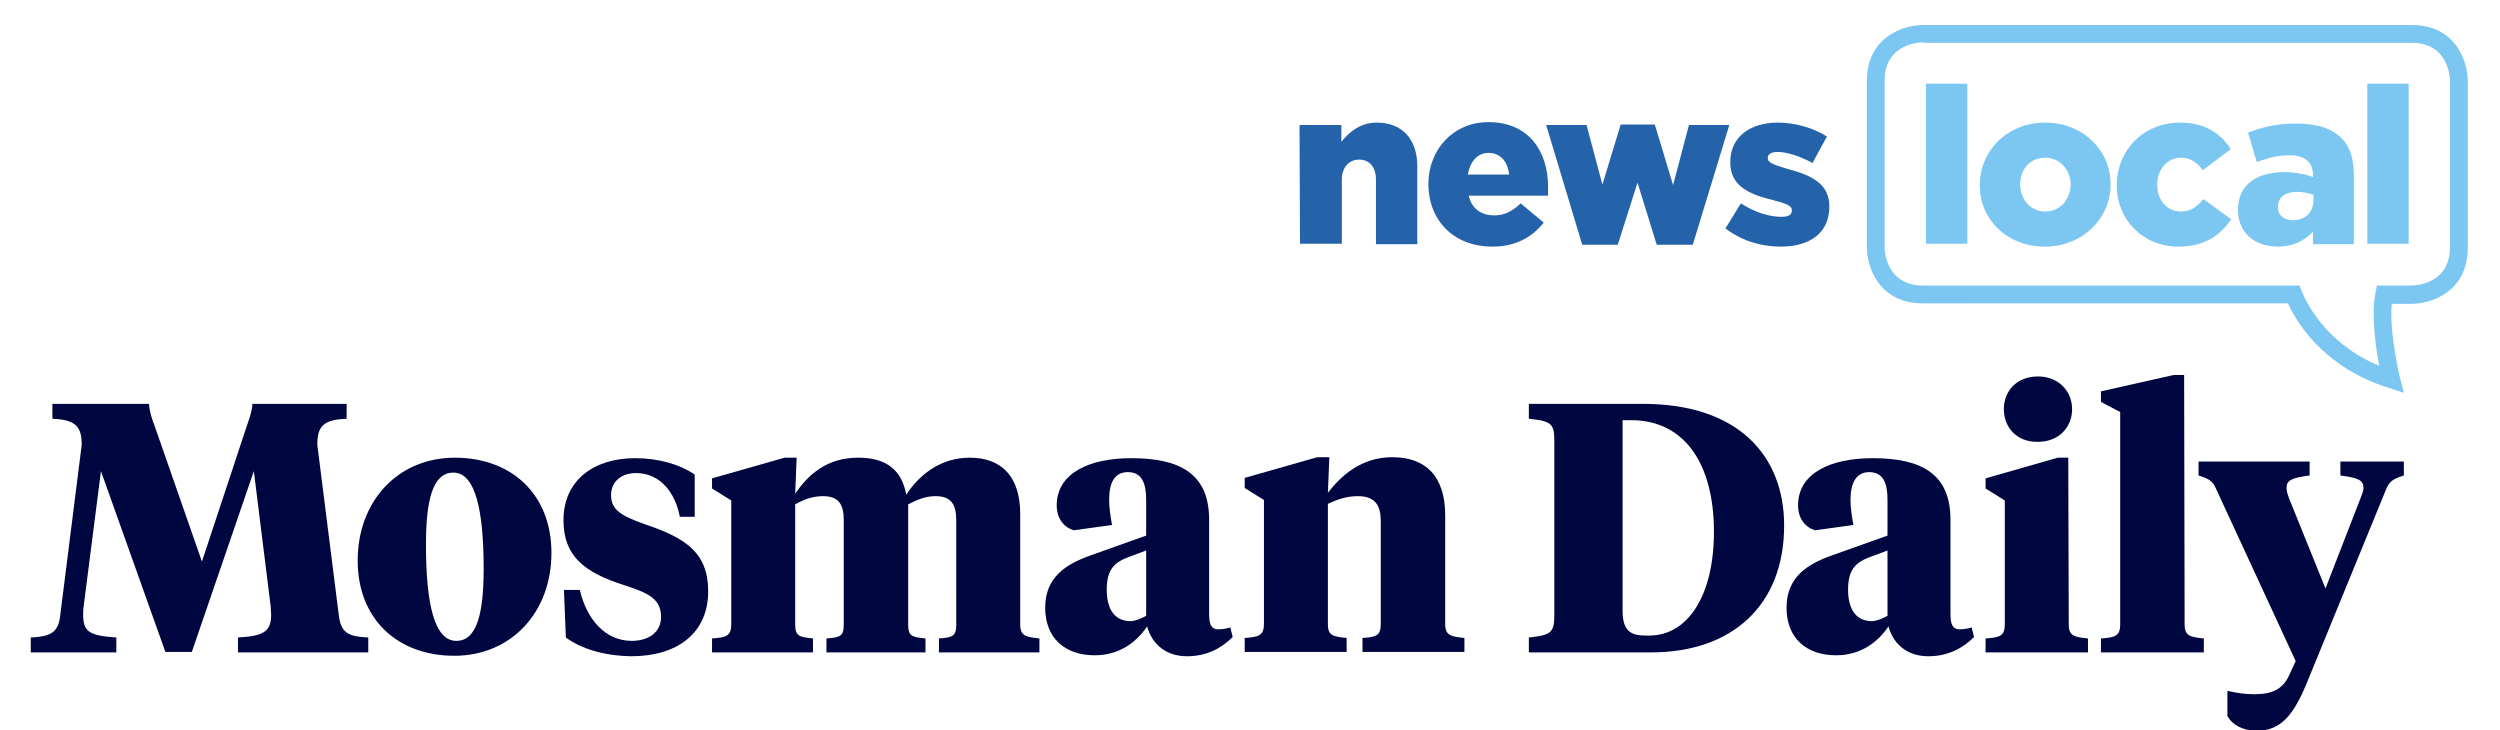 <?xml version="1.0" encoding="utf-8"?>
<!-- Generator: Adobe Illustrator 20.1.0, SVG Export Plug-In . SVG Version: 6.00 Build 0)  -->
<svg version="1.1" id="Layer_1" xmlns="http://www.w3.org/2000/svg" xmlns:xlink="http://www.w3.org/1999/xlink" x="0px" y="0px"
	 viewBox="0 0 520 151.9" style="enable-background:new 0 0 520 151.9;" xml:space="preserve">
<style type="text/css">
	.st0{fill:#000640;}
	.st1{fill:#7CC6F2;}
	.st2{fill:#2463A9;}
</style>
<g>
	<path class="st0" d="M52.8,98l-12.9,37.6h-5.5L21,98l-3.6,28.1c-0.1,0.5-0.1,1.5-0.1,1.8c0,3.6,1.4,4.3,6.9,4.7v3.1H6.4v-3.1
		c4.2-0.2,5.7-1.1,6.1-4.4l4.5-35.7c0-3.9-1.4-5.2-6.1-5.4V84H31c0.1,1.7,0.6,3.1,1.2,4.7l9.8,28.1l9.3-28.1c0.6-1.8,1.1-3,1.2-4.7
		h19.6v3.1c-4.8,0.2-6.1,1.5-6.1,5.4l4.5,35.7c0.5,3.5,2,4.2,6.1,4.4v3.1H49.5v-3.1c5.1-0.3,6.9-1.1,6.9-4.7c0-0.2-0.1-1.3-0.1-1.8
		L52.8,98L52.8,98z"/>
	<path class="st0" d="M74.4,116.6c0-12.4,8.4-21.4,20.2-21.4c11.9,0,20.1,7.7,20.1,19.8c0,12.4-8.4,21.4-20.2,21.4
		C82.6,136.4,74.4,128.7,74.4,116.6L74.4,116.6z M100.6,118.3c0-12.1-1.7-20-6.3-20c-4.3,0-5.7,5.7-5.7,15c0,12.1,1.7,20,6.3,20
		C99.2,133.3,100.6,127.6,100.6,118.3L100.6,118.3z"/>
	<path class="st0" d="M117.7,132.6l-0.4-9.9h3.3c1.4,6,5.2,10.6,10.8,10.6c3.4,0,6.1-1.7,6.1-5c0-3.8-2.8-5-7.7-6.6
		c-8.2-2.6-12.6-6-12.6-13.5c0-8.2,6.2-12.9,14.9-12.9c4.9,0,9.3,1.3,12.4,3.4v8.8h-3.1c-0.9-4.9-4-9.1-9.1-9.1
		c-3.1,0-5.2,1.8-5.2,4.6c0,3.1,2.2,4.3,6.9,6c8.7,2.9,13.3,6,13.3,14c0,8.6-6.3,13.5-16,13.5C125.5,136.4,120.8,134.9,117.7,132.6
		L117.7,132.6z"/>
	<path class="st0" d="M198.9,108.2c0-3.2-1-5-4.3-5c-2.2,0-3.9,0.8-5.7,1.7v25c0,2.4,0.7,2.6,3.6,2.9v2.9h-20.6v-2.9
		c2.9-0.2,3.6-0.5,3.6-2.9v-21.7c0-3.2-1-5-4.3-5c-2.2,0-4,0.7-5.8,1.7v25c0,2.4,0.8,2.6,3.7,2.9v2.9h-21v-2.9c2.9-0.2,4-0.5,4-2.9
		v-25.8l-4-2.5v-2.1l15.1-4.3h2.5l-0.3,7.5c2.7-4,6.6-7.5,13.1-7.5c5.6,0,9,2.3,10,7.7c2.6-4,7-7.7,13.2-7.7c6.7,0,10.5,4,10.5,11.7
		v23c0,2.4,1.2,2.6,4,2.9v2.9h-20.9v-2.9c2.9-0.2,3.6-0.5,3.6-2.9V108.2L198.9,108.2z"/>
	<path class="st0" d="M251.5,127.6c0,1.8,0.2,3.3,1.9,3.3c1,0,1.9-0.2,2.5-0.4l0.5,2c-2.4,2.4-5.5,4-9.5,4c-4.2,0-7.2-2.3-8.3-6.2
		c-2.1,3.1-5.6,6-10.9,6c-6.1,0-10.3-3.5-10.3-9.9c0-6.4,4.4-9.1,9.5-10.9l11.5-4.1v-7.5c0-3.4-0.9-5.7-3.8-5.7s-3.9,2.4-3.9,5.8
		c0,1.7,0.3,3.4,0.6,5.2l-8,1.1c-2.1-0.7-3.5-2.5-3.5-5.2c0-6.7,6.8-9.8,15.5-9.8c10.1,0,16.2,3.2,16.2,12.8L251.5,127.6
		L251.5,127.6z M238.4,128.1v-13.6l-4,1.5c-2.5,1-4.2,2.4-4.2,6.6c0,3.8,1.4,6.6,5,6.6C236.4,129.1,237.2,128.7,238.4,128.1
		L238.4,128.1z"/>
	<path class="st0" d="M287.2,108.4c0-3.2-1.1-5.2-4.8-5.2c-2.3,0-4.3,0.7-6.2,1.6v25c0,2.4,1,2.6,3.9,2.9v2.9h-21.2v-2.9
		c2.9-0.2,4-0.5,4-2.9v-25.8l-4-2.5v-2.1l15.1-4.3h2.5l-0.3,7.4c2.7-3.5,6.9-7.4,13.4-7.4c7,0,11,4,11,12.1v22.6
		c0,2.4,1.2,2.6,4,2.9v2.9h-21.2v-2.9c2.9-0.2,3.8-0.5,3.8-2.9L287.2,108.4L287.2,108.4z"/>
	<path class="st0" d="M318,135.7v-3.1c4.8-0.5,5.3-1.1,5.3-4.9V92c0-3.8-0.4-4.4-5.3-4.9V84h23.7c20,0,29.4,10.9,29.4,25.3
		c0,16.6-10.8,26.4-27.7,26.4H318L318,135.7z M337.5,87.4V127c0,4.3,1.7,5.2,4.9,5.2h0.6c8.2,0,13.5-8.5,13.5-21.6
		c0-14.1-6.1-23.2-17.2-23.2L337.5,87.4L337.5,87.4z"/>
	<path class="st0" d="M405.7,127.6c0,1.8,0.2,3.3,1.9,3.3c1,0,1.9-0.2,2.5-0.4l0.5,2c-2.4,2.4-5.5,4-9.5,4c-4.2,0-7.2-2.3-8.3-6.2
		c-2.1,3.1-5.6,6-10.9,6c-6.1,0-10.3-3.5-10.3-9.9c0-6.4,4.4-9.1,9.5-10.9l11.5-4.1v-7.5c0-3.4-0.9-5.7-3.8-5.7
		c-2.8,0-3.9,2.4-3.9,5.8c0,1.7,0.3,3.4,0.6,5.2l-8,1.1c-2.1-0.7-3.5-2.5-3.5-5.2c0-6.7,6.8-9.8,15.5-9.8c10.1,0,16.2,3.2,16.2,12.8
		L405.7,127.6L405.7,127.6z M392.6,128.1v-13.6l-4,1.5c-2.5,1-4.2,2.4-4.2,6.6c0,3.8,1.4,6.6,5,6.6
		C390.6,129.1,391.4,128.7,392.6,128.1L392.6,128.1z"/>
	<path class="st0" d="M430.3,129.9c0,2.4,1.2,2.6,4,2.9v2.9H413v-2.9c2.9-0.2,4-0.5,4-2.9v-25.8l-4-2.5v-2.1l15-4.3h2.2L430.3,129.9
		L430.3,129.9z M416.8,85.1c0-3.7,2.6-6.8,7.1-6.8c4.3,0,7.1,3.1,7.1,6.8c0,3.7-2.7,6.8-7.1,6.8C419.4,92,416.8,88.8,416.8,85.1
		L416.8,85.1z"/>
	<path class="st0" d="M454.4,129.9c0,2.4,1.2,2.6,4,2.9v2.9H437v-2.9c2.9-0.2,4-0.5,4-2.9V85.7l-4-2.1v-2.2l15.1-3.4h2.2
		L454.4,129.9L454.4,129.9z"/>
	<path class="st0" d="M491,103.6c0.4-1,0.6-1.5,0.6-2.1c0-1.6-1-2.1-4.8-2.6V96H500v2.9c-2.5,0.8-3,1.3-3.7,2.9l-16.5,40.3
		c-2.7,6.5-5.3,9.9-10.4,9.9c-2.8,0-5.1-1.2-6.1-3.1v-5.2c1.9,0.4,3.4,0.7,5.6,0.7c4,0,6.1-1.2,7.4-4.3l1.2-2.6l-16.5-35.7
		c-0.7-1.6-1.2-2.1-3.7-2.9V96h23.1v2.9c-3.8,0.5-4.8,1-4.8,2.6c0,0.7,0.2,1.2,0.5,2.1l7.6,18.8L491,103.6L491,103.6z"/>
	<path class="st1" d="M400.6,50.7h8.6V17.4h-8.6V50.7L400.6,50.7z M425.3,51.3c7.9,0,13.7-5.9,13.7-12.9v-0.1
		c0-7-5.7-12.8-13.6-12.8c-7.9,0-13.6,5.9-13.6,12.9v0.1C411.7,45.5,417.4,51.3,425.3,51.3 M425.4,44c-3.1,0-5.2-2.6-5.2-5.6v-0.1
		c0-3,2-5.5,5.2-5.5c3.1,0,5.3,2.6,5.3,5.6v0.1C430.6,41.5,428.5,44,425.4,44 M453.1,51.3c5.4,0,8.7-2.3,11-5.7l-5.8-4.2
		c-1.3,1.6-2.6,2.6-4.7,2.6c-2.9,0-4.9-2.4-4.9-5.6v-0.1c0-3,2.1-5.5,4.9-5.5c2.1,0,3.4,1,4.6,2.6l5.8-4.4
		c-2.1-3.3-5.5-5.5-10.5-5.5c-7.8,0-13.2,5.9-13.2,12.9v0.1C440.2,45.5,445.6,51.3,453.1,51.3 M473.8,51.3c3.2,0,5.6-1.3,7.3-3.1
		v2.6h8.5V36.5c0-3.5-0.8-6-2.6-7.8c-2-2-5-3-9.4-3c-4.2,0-7.2,0.8-10,1.9l1.8,6.1c2.2-0.8,4.2-1.4,6.8-1.4c3.3,0,4.9,1.5,4.9,4.1
		v0.4c-1.4-0.5-3.6-1-5.9-1c-5.8,0-9.7,2.6-9.7,7.8v0.1C465.5,48.5,469.1,51.3,473.8,51.3 M476.9,45.8c-1.8,0-3.1-1-3.1-2.7v-0.1
		c0-1.9,1.5-3.1,4-3.1c1.3,0,2.5,0.3,3.4,0.6v1.1C481.2,44.2,479.5,45.8,476.9,45.8 M492.4,50.7h8.6V17.4h-8.6V50.7L492.4,50.7z"/>
	<path class="st2" d="M270.4,50.7h8.7V37.4c0-2.7,1.6-4.2,3.6-4.2c2.1,0,3.5,1.5,3.5,4.2v13.4h8.6V34.6c0-5.6-3.1-9.1-8.4-9.1
		c-3.5,0-5.8,2-7.4,4V26h-8.7L270.4,50.7L270.4,50.7z M310.4,51.3c4.9,0,8.3-2,10.7-5l-4.8-4c-1.8,1.7-3.4,2.5-5.5,2.5
		c-2.7,0-4.7-1.4-5.3-4.1H322c0-0.6,0-1.2,0-1.8c0-7.3-3.9-13.5-12.4-13.5c-7.3,0-12.5,5.7-12.5,12.9v0.1
		C297.2,46.1,302.6,51.3,310.4,51.3 M305.3,36.3c0.5-2.7,2-4.5,4.3-4.5c2.4,0,4,1.7,4.3,4.5H305.3L305.3,36.3z M329.1,50.9h7.4
		l4.1-12.9l4,12.9h7.5l7.6-24.9h-8.4l-3.3,12.5l-3.8-12.6h-7.1l-3.8,12.5L330,26h-8.4L329.1,50.9L329.1,50.9z M370.4,51.3
		c6,0,10.1-2.8,10.1-8.3v-0.1c0-4.8-3.9-6.5-8.8-7.8c-2.6-0.8-4-1.2-4-2.2v-0.1c0-0.7,0.7-1.2,2-1.2c2,0,4.7,0.9,7.3,2.3l3-5.5
		c-2.8-1.8-6.6-2.9-10.2-2.9c-5.7,0-9.9,2.9-9.9,8.2v0.1c0,4.9,3.9,6.6,8.8,7.8c2.6,0.7,4,1.1,4,2.1v0.1c0,0.9-0.7,1.3-2.2,1.3
		c-2.6,0-5.6-1-8.4-2.8l-3.2,5.2C362.1,50,366.2,51.3,370.4,51.3"/>
	<path class="st1" d="M500,81.7l-3.1-1c-13.7-4.3-19.3-13.8-21-17.6H400c-9.3,0-11.7-7.7-11.7-11.7V16.9c0-9.3,7.7-11.7,11.7-11.7
		h101.6c9.3,0,11.7,7.7,11.7,11.7v34.6c0,9.3-7.7,11.7-11.7,11.7h-4.1c-0.6,6,1.7,15.3,1.7,15.4L500,81.7L500,81.7z M400,8.8
		c-0.8,0-8,0.3-8,8v34.6c0,0.8,0.3,8,8,8h78.3l0.5,1.2c0.7,1.8,4.6,10.7,16.1,15.5c-0.8-4-1.7-10.7-0.8-15.2l0.3-1.5h7.2
		c0.8,0,8-0.3,8-8V16.9c0-0.8-0.3-8-8-8H400L400,8.8z"/>
</g>
</svg>
